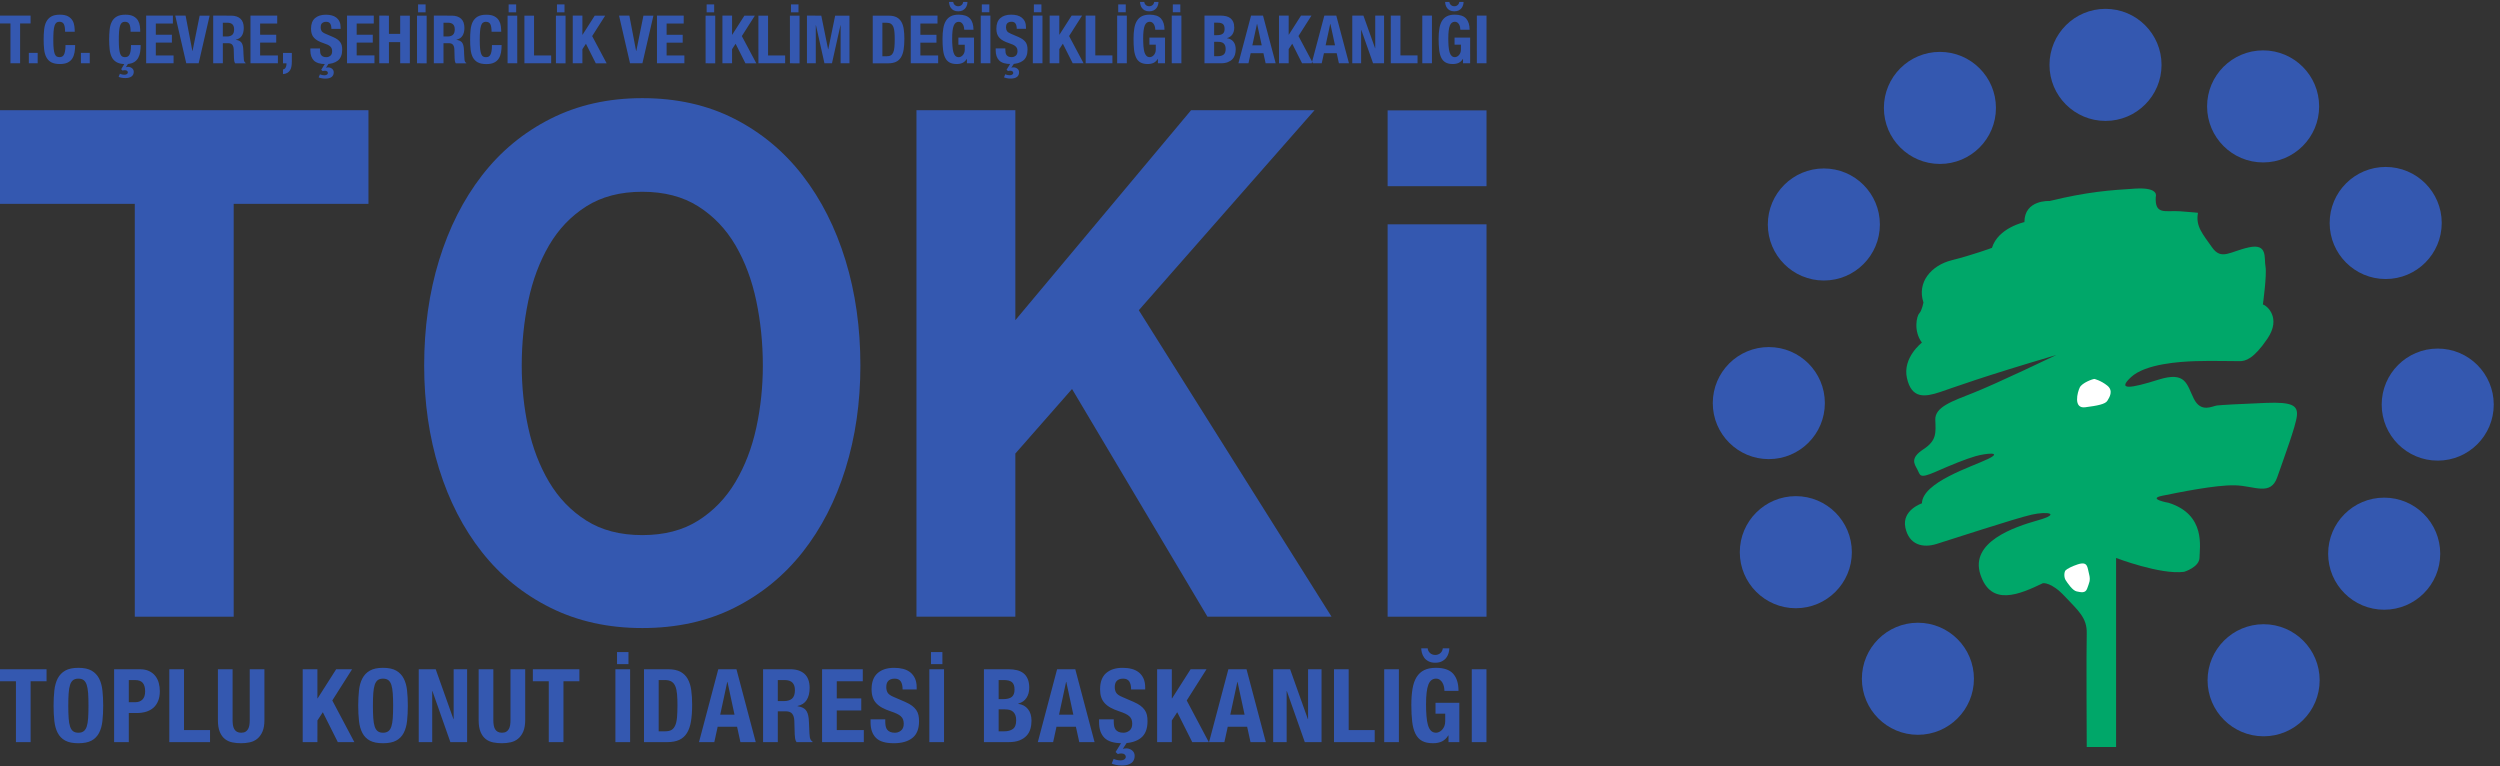 <?xml version="1.0" encoding="UTF-8" standalone="no"?>
<!-- Created with Inkscape (http://www.inkscape.org/) -->

<svg
   version="1.1"
   id="svg1"
   width="596"
   height="182.667"
   viewBox="0 0 596 182.667"
   sodipodi:docname="TOKİLogoYENİYatay(con).eps"
   xmlns:inkscape="http://www.inkscape.org/namespaces/inkscape"
   xmlns:sodipodi="http://sodipodi.sourceforge.net/DTD/sodipodi-0.dtd"
   xmlns="http://www.w3.org/2000/svg"
   xmlns:svg="http://www.w3.org/2000/svg">
  <rect x="0" y="0" width="596" height="182.667" fill="#333333" stroke="none"/>
  <defs
     id="defs1" />
  <sodipodi:namedview
     id="namedview1"
     pagecolor="#ffffff"
     bordercolor="#000000"
     borderopacity="0.25"
     inkscape:showpageshadow="2"
     inkscape:pageopacity="0.0"
     inkscape:pagecheckerboard="0"
     inkscape:deskcolor="#d1d1d1">
    <inkscape:page
       x="0"
       y="0"
       inkscape:label="1"
       id="page1"
       width="596"
       height="182.667"
       margin="0"
       bleed="0" />
  </sodipodi:namedview>
  <g
     id="g1"
     inkscape:groupmode="layer"
     inkscape:label="1">
    <path
       id="path1"
       d="m 3337.38,156.762 c 0,55.468 44.96,100.429 100.43,100.429 55.47,0 100.43,-44.961 100.43,-100.429 0,-55.473 -44.96,-100.434 -100.43,-100.434 -55.47,0 -100.43,44.961 -100.43,100.434"
       style="fill:#3458b0;fill-opacity:1;fill-rule:nonzero;stroke:none"
       transform="matrix(0.133,0,0,-0.133,0,182.667)" />
    <path
       id="path2"
       d="m 3118.55,383.629 c 0,55.473 44.97,100.473 100.43,100.473 55.47,0 100.43,-45 100.43,-100.473 0,-55.43 -44.96,-100.43 -100.43,-100.43 -55.46,0 -100.43,45 -100.43,100.43"
       style="fill:#3458b0;fill-opacity:1;fill-rule:nonzero;stroke:none"
       transform="matrix(0.133,0,0,-0.133,0,182.667)" />
    <path
       id="path3"
       d="m 3070.12,650.898 c 0,55.473 44.96,100.43 100.43,100.43 55.47,0 100.47,-44.957 100.47,-100.43 0,-55.468 -45,-100.429 -100.47,-100.429 -55.47,0 -100.43,44.961 -100.43,100.429"
       style="fill:#3458b0;fill-opacity:1;fill-rule:nonzero;stroke:none"
       transform="matrix(0.133,0,0,-0.133,0,182.667)" />
    <path
       id="path4"
       d="m 3168.79,971.051 c 0,55.469 44.96,100.429 100.43,100.429 55.47,0 100.43,-44.96 100.43,-100.429 0,-55.461 -44.96,-100.43 -100.43,-100.43 -55.47,0 -100.43,44.969 -100.43,100.43"
       style="fill:#3458b0;fill-opacity:1;fill-rule:nonzero;stroke:none"
       transform="matrix(0.133,0,0,-0.133,0,182.667)" />
    <path
       id="path5"
       d="m 3376.84,1180 c 0,55.47 44.96,100.43 100.43,100.43 55.46,0 100.43,-44.96 100.43,-100.43 0,-55.47 -44.97,-100.43 -100.43,-100.43 -55.47,0 -100.43,44.96 -100.43,100.43"
       style="fill:#3458b0;fill-opacity:1;fill-rule:nonzero;stroke:none"
       transform="matrix(0.133,0,0,-0.133,0,182.667)" />
    <path
       id="path6"
       d="m 3673.67,1257.11 c 0,55.47 44.96,100.47 100.43,100.47 55.47,0 100.43,-45 100.43,-100.47 0,-55.47 -44.96,-100.43 -100.43,-100.43 -55.47,0 -100.43,44.96 -100.43,100.43"
       style="fill:#3458b0;fill-opacity:1;fill-rule:nonzero;stroke:none"
       transform="matrix(0.133,0,0,-0.133,0,182.667)" />
    <path
       id="path7"
       d="m 3956.17,1182.7 c 0,55.46 44.96,100.42 100.43,100.42 55.47,0 100.43,-44.96 100.43,-100.42 0,-55.47 -44.96,-100.43 -100.43,-100.43 -55.47,0 -100.43,44.96 -100.43,100.43"
       style="fill:#3458b0;fill-opacity:1;fill-rule:nonzero;stroke:none"
       transform="matrix(0.133,0,0,-0.133,0,182.667)" />
    <path
       id="path8"
       d="m 4175.86,973.75 c 0,55.47 44.96,100.43 100.43,100.43 55.47,0 100.47,-44.96 100.47,-100.43 0,-55.469 -45,-100.469 -100.47,-100.469 -55.47,0 -100.43,45 -100.43,100.469"
       style="fill:#3458b0;fill-opacity:1;fill-rule:nonzero;stroke:none"
       transform="matrix(0.133,0,0,-0.133,0,182.667)" />
    <path
       id="path9"
       d="m 4269.14,648.199 c 0,55.473 44.96,100.43 100.43,100.43 55.47,0 100.43,-44.957 100.43,-100.43 0,-55.469 -44.96,-100.429 -100.43,-100.429 -55.47,0 -100.43,44.96 -100.43,100.429"
       style="fill:#3458b0;fill-opacity:1;fill-rule:nonzero;stroke:none"
       transform="matrix(0.133,0,0,-0.133,0,182.667)" />
    <path
       id="path10"
       d="m 4173.16,380.941 c 0,55.508 44.96,100.469 100.43,100.469 55.51,0 100.47,-44.961 100.47,-100.469 0,-55.472 -44.96,-100.429 -100.47,-100.429 -55.47,0 -100.43,44.957 -100.43,100.429"
       style="fill:#3458b0;fill-opacity:1;fill-rule:nonzero;stroke:none"
       transform="matrix(0.133,0,0,-0.133,0,182.667)" />
    <path
       id="path11"
       d="m 3957.03,154.059 c 0,55.472 45,100.472 100.47,100.472 55.47,0 100.43,-45 100.43,-100.472 0,-55.469 -44.96,-100.43 -100.43,-100.43 -55.47,0 -100.47,44.961 -100.47,100.43"
       style="fill:#3458b0;fill-opacity:1;fill-rule:nonzero;stroke:none"
       transform="matrix(0.133,0,0,-0.133,0,182.667)" />
    <path
       id="path12"
       d="m 3673.95,1013.16 c 0,0 -45.24,2.78 -45.24,-37.851 0,0 -47.11,-10.149 -58.16,-46.168 0,0 -35.08,-12.891 -72.03,-22.153 -36.92,-9.218 -62.78,-39.687 -50.79,-75.699 0,0 -2.73,-14.769 -7.38,-19.379 -4.61,-4.609 -11.05,-31.398 4.65,-52.609 0,0 -35.12,-26.879 -26.8,-63.711 8.32,-36.879 31.41,-34.18 59.1,-24.969 27.7,9.258 73.6,26.801 208.64,66.488 0,0 -108.01,-51.718 -147.7,-67.379 -39.72,-15.71 -70.19,-25.859 -69.26,-48.949 0.9,-23.082 2.78,-36.91 -21.25,-52.621 -23.98,-15.699 -16.6,-25.859 -11.05,-36.012 5.55,-10.16 2.77,-17.539 32.3,-4.609 29.54,12.93 54.5,23.121 72.04,28.16 17.53,5.082 50.78,8.75 22.14,-5.078 -28.63,-13.859 -117.26,-41.562 -118.16,-79.41 0,0 -36.29,-11.992 -29.69,-43.402 6.57,-31.36 31.53,-36.911 55.51,-29.528 24.02,7.379 142.19,46.168 170.82,52.617 28.63,6.442 53.56,1.832 11.06,-10.16 -42.47,-11.988 -121.88,-38.789 -102.93,-96.949 18.94,-58.168 69.72,-36.019 112.18,-15.699 0,0 14.77,2.422 38.79,-23.25 23.99,-25.66 40.63,-38.59 39.69,-67.219 -0.94,-28.641 0,-203.133 0,-203.133 h 52.62 V 373.32 c 0,0 79.41,-30.429 121.87,-24.879 0,0 27.7,8.278 27.7,25.821 0,17.539 12.03,76.636 -55.39,97.886 0,0 -39.69,7.032 -11.1,12.731 28.64,5.711 95.12,19.57 130.2,18.641 35.08,-0.899 63.71,-19.891 75.7,14.761 11.99,34.649 33.24,91.41 35.12,109.879 1.83,18.481 -8.32,24.93 -55.43,23.09 -47.07,-1.84 -79.38,-3.711 -87.7,-4.609 -8.32,-0.942 -28.63,-13.871 -41.56,11.988 -12.93,25.859 -13.83,49.891 -63.71,34.18 -49.84,-15.7 -74.77,-19.411 -48.91,4.613 25.82,23.988 87.7,27.699 114.5,28.629 26.75,0.898 70.15,0 80.31,0 10.15,0 24.92,3.679 49.84,40.59 24.92,36.949 -0.9,59.097 -8.32,60.98 0,0 7.42,53.508 4.65,68.32 -2.77,14.758 4.61,41.52 -29.57,34.137 -34.14,-7.379 -49.37,-23.988 -66.21,0 -16.88,24.024 -29.81,37.852 -25.2,61.871 0,0 -6.05,0.903 -32.3,2.781 -26.21,1.829 -45.24,-7.39 -43.4,25.86 0,0 7.38,17.53 -36.91,14.76 -44.34,-2.77 -84.96,-5.55 -153.28,-22.19"
       style="fill:#00a769;fill-opacity:1;fill-rule:nonzero;stroke:none"
       transform="matrix(0.133,0,0,-0.133,0,182.667)" />
    <path
       id="path13"
       d="m 3754.26,694.18 c -3.21,0 -22.15,-6.91 -26.29,-15.231 -4.18,-8.328 -12.03,-38.328 9.69,-35.551 21.72,2.774 36.01,5.551 39.68,11.563 3.71,5.98 11.45,17.969 0,27.23 -11.44,9.219 -23.08,11.989 -23.08,11.989"
       style="fill:#ffffff;fill-opacity:1;fill-rule:nonzero;stroke:none"
       transform="matrix(0.133,0,0,-0.133,0,182.667)" />
    <path
       id="path14"
       d="m 3724.26,361.801 c -10,-3.25 -18.91,-7.852 -21.68,-10.629 -2.78,-2.774 -3.24,-12.461 0,-17.543 3.24,-5.078 12.46,-18.899 19.84,-20.309 7.38,-1.371 15.7,-4.14 18.95,5.551 3.2,9.68 6.44,13.859 3.2,25.859 -3.2,11.989 -1.84,23.079 -20.31,17.071"
       style="fill:#ffffff;fill-opacity:1;fill-rule:nonzero;stroke:none"
       transform="matrix(0.133,0,0,-0.133,0,182.667)" />
    <path
       id="path15"
       d="M 1820,1175.9 V 799.531 l 315,376.369 h 221.29 l -315,-358.56 345.47,-549.328 H 2164.34 L 1921.6,676.172 1820,560.469 V 268.012 H 1642.73 V 1175.9 Z"
       style="fill:#3458b0;fill-opacity:1;fill-rule:nonzero;stroke:none"
       transform="matrix(0.133,0,0,-0.133,0,182.667)" />
    <path
       id="path16"
       d="M 0,1008.05 V 1175.9 H 660.469 V 1008.05 H 418.871 V 268.012 H 241.602 v 740.038 z"
       style="fill:#3458b0;fill-opacity:1;fill-rule:nonzero;stroke:none"
       transform="matrix(0.133,0,0,-0.133,0,182.667)" />
    <path
       id="path17"
       d="m 946.879,606.879 c 7.812,-36.02 20.23,-68.438 37.301,-97.27 17.11,-28.828 39.37,-51.949 66.84,-69.3 27.46,-17.379 60.89,-26.047 100.27,-26.047 39.33,0 72.77,8.668 100.23,26.047 27.46,17.351 49.73,40.472 66.84,69.3 17.07,28.832 29.53,61.25 37.3,97.27 7.82,36.012 11.72,73.121 11.72,111.242 0,39.848 -3.9,78.399 -11.72,115.75 -7.77,37.258 -20.23,70.539 -37.3,99.801 -17.11,29.258 -39.38,52.539 -66.84,69.918 -27.46,17.39 -60.9,26.1 -100.23,26.1 -39.38,0 -72.81,-8.71 -100.27,-26.1 -27.47,-17.379 -49.73,-40.66 -66.84,-69.918 -17.071,-29.262 -29.489,-62.543 -37.301,-99.801 -7.777,-37.351 -11.68,-75.902 -11.68,-115.75 0,-38.121 3.903,-75.23 11.68,-111.242 m -159.848,300.07 c 17.848,58.09 43.438,108.711 76.879,151.961 33.391,43.24 74.41,77.14 123.078,101.71 48.632,24.58 103.402,36.88 164.302,36.88 61.6,0 116.56,-12.3 164.84,-36.88 48.25,-24.57 89.1,-58.47 122.54,-101.71 33.4,-43.25 59.03,-93.871 76.84,-151.961 17.81,-58.039 26.72,-121.008 26.72,-188.828 0,-66.09 -8.91,-127.769 -26.72,-185 -17.81,-57.223 -43.44,-107.031 -76.84,-149.41 -33.44,-42.379 -74.29,-75.621 -122.54,-99.801 -48.28,-24.14 -103.24,-36.25 -164.84,-36.25 -60.9,0 -115.67,12.11 -164.302,36.25 -48.668,24.18 -89.687,57.422 -123.078,99.801 -33.441,42.379 -59.031,92.187 -76.879,149.41 -17.812,57.231 -26.722,118.91 -26.722,185 0,67.82 8.91,130.789 26.722,188.828"
       style="fill:#3458b0;fill-opacity:1;fill-rule:nonzero;stroke:none"
       transform="matrix(0.133,0,0,-0.133,0,182.667)" />
    <path
       id="path18"
       d="m 2487.27,268.012 h 177.27 v 703.316 h -177.27 z"
       style="fill:#3458b0;fill-opacity:1;fill-rule:nonzero;stroke:none"
       transform="matrix(0.133,0,0,-0.133,0,182.667)" />
    <path
       id="path19"
       d="m 2487.27,1039.69 h 177.27 v 135.898 h -177.27 z"
       style="fill:#3458b0;fill-opacity:1;fill-rule:nonzero;stroke:none"
       transform="matrix(0.133,0,0,-0.133,0,182.667)" />
    <path
       id="path20"
       d="M 83.441,152.23 H 54.879 V 43.199 H 28.551 V 152.23 H 0 v 21.602 H 83.441 Z M 123.051,86.09 c 0.39,-6.129 1.25,-11.129 2.539,-15 1.289,-3.82 3.121,-6.641 5.461,-8.391 2.39,-1.801 5.551,-2.66 9.461,-2.66 3.898,0 7.027,0.859 9.41,2.66 2.379,1.75 4.219,4.57 5.508,8.391 1.25,3.871 2.109,8.871 2.539,15 0.429,6.18 0.621,13.641 0.621,22.43 0,8.781 -0.192,16.21 -0.621,22.3 -0.43,6.09 -1.289,11.09 -2.539,15 -1.289,3.91 -3.129,6.762 -5.508,8.52 -2.383,1.75 -5.512,2.648 -9.41,2.648 -3.91,0 -7.071,-0.898 -9.461,-2.648 -2.34,-1.758 -4.172,-4.61 -5.461,-8.52 -1.289,-3.91 -2.149,-8.91 -2.539,-15 -0.43,-6.09 -0.672,-13.519 -0.672,-22.3 0,-8.79 0.242,-16.25 0.672,-22.43 M 97.422,135.859 c 0.898,8.36 2.93,15.512 6.019,21.481 3.118,5.98 7.61,10.672 13.469,14.031 5.82,3.32 13.711,5 23.602,5 9.879,0 17.726,-1.68 23.59,-5 5.859,-3.359 10.308,-8.051 13.437,-14.031 3.121,-5.969 5.121,-13.121 6.051,-21.481 0.898,-8.359 1.371,-17.461 1.371,-27.339 0,-10.001 -0.473,-19.141 -1.371,-27.469 -0.93,-8.281 -2.93,-15.43 -6.051,-21.402 -3.129,-5.938 -7.578,-10.547 -13.437,-13.707 -5.864,-3.172 -13.711,-4.731 -23.59,-4.731 -9.891,0 -17.782,1.559 -23.602,4.731 -5.859,3.16 -10.351,7.769 -13.469,13.707 -3.089,5.973 -5.121,13.121 -6.019,21.402 -0.941,8.328 -1.371,17.469 -1.371,27.469 0,9.878 0.43,18.98 1.371,27.339 M 242.578,114.73 c 5.231,0 9.492,1.602 12.731,4.758 3.211,3.172 4.851,8.094 4.851,14.813 0,6.597 -1.41,11.597 -4.219,15 -2.82,3.429 -7.5,5.148 -14.101,5.148 H 230.859 V 114.73 Z m 8.043,59.102 c 6.719,0 12.348,-1.133 16.918,-3.402 4.57,-2.27 8.281,-5.2 11.051,-8.871 2.82,-3.668 4.851,-7.848 6.058,-12.539 1.211,-4.68 1.832,-9.489 1.832,-14.329 0,-6.722 -1.011,-12.582 -3,-17.582 -2.031,-5 -4.851,-9.097 -8.441,-12.269 -3.59,-3.16 -7.93,-5.539 -13.051,-7.141 -5.148,-1.57 -10.816,-2.348 -17.027,-2.348 H 230.859 V 43.199 H 204.531 V 173.832 Z m 52.859,0 h 26.36 V 64.801 h 46.64 V 43.199 h -73 z M 416.91,82.699 c 0,-3.289 0.238,-6.289 0.629,-9.027 0.43,-2.773 1.25,-5.121 2.383,-7.152 1.168,-1.988 2.777,-3.59 4.769,-4.758 2.028,-1.141 4.528,-1.723 7.579,-1.723 3.199,0 5.742,0.582 7.691,1.723 1.949,1.168 3.519,2.77 4.687,4.758 1.133,2.031 1.954,4.379 2.383,7.152 0.391,2.738 0.629,5.738 0.629,9.027 v 91.133 h 26.32 V 82.699 c 0,-8.289 -1.128,-15.121 -3.468,-20.551 -2.313,-5.43 -5.434,-9.726 -9.301,-12.887 -3.941,-3.211 -8.359,-5.312 -13.359,-6.41 -5,-1.09 -10.192,-1.641 -15.582,-1.641 -5.36,0 -10.551,0.469 -15.551,1.449 -5,0.969 -9.449,2.961 -13.321,5.93 -3.91,3.012 -7.027,7.231 -9.339,12.738 -2.34,5.473 -3.469,12.621 -3.469,21.371 v 91.133 h 26.32 z M 568.949,121.52 h 0.352 l 33.277,52.312 h 28.551 l -35.508,-55.98 39.539,-74.653 h -29.648 l -26.883,53.602 -9.68,-14.812 V 43.199 H 542.578 V 173.832 h 26.371 z M 669.102,86.09 c 0.429,-6.129 1.289,-11.129 2.539,-15 1.289,-3.82 3.129,-6.641 5.507,-8.391 2.383,-1.801 5.512,-2.66 9.411,-2.66 3.91,0 7.031,0.859 9.421,2.66 2.379,1.75 4.219,4.57 5.5,8.391 1.25,3.871 2.11,8.871 2.54,15 0.429,6.18 0.671,13.641 0.671,22.43 0,8.781 -0.242,16.21 -0.671,22.3 -0.43,6.09 -1.29,11.09 -2.54,15 -1.281,3.91 -3.121,6.762 -5.5,8.52 -2.39,1.75 -5.511,2.648 -9.421,2.648 -3.899,0 -7.028,-0.898 -9.411,-2.648 -2.378,-1.758 -4.218,-4.61 -5.507,-8.52 -1.25,-3.91 -2.11,-8.91 -2.539,-15 -0.43,-6.09 -0.661,-13.519 -0.661,-22.3 0,-8.79 0.231,-16.25 0.661,-22.43 M 643.48,135.859 c 0.899,8.36 2.93,15.512 6.051,21.481 3.09,5.98 7.578,10.672 13.438,14.031 5.859,3.32 13.711,5 23.59,5 9.89,0 17.742,-1.68 23.601,-5 5.86,-3.359 10.352,-8.051 13.43,-14.031 3.129,-5.969 5.16,-13.121 6.058,-21.481 0.903,-8.359 1.372,-17.461 1.372,-27.339 0,-10.001 -0.469,-19.141 -1.372,-27.469 -0.898,-8.281 -2.929,-15.43 -6.058,-21.402 -3.078,-5.938 -7.57,-10.547 -13.43,-13.707 -5.859,-3.172 -13.711,-4.731 -23.601,-4.731 -9.879,0 -17.731,1.559 -23.59,4.731 -5.86,3.16 -10.348,7.769 -13.438,13.707 -3.121,5.973 -5.152,13.121 -6.051,21.402 -0.902,8.328 -1.371,17.469 -1.371,27.469 0,9.878 0.469,18.98 1.371,27.339 M 812.809,84.379 h 0.351 v 89.453 h 24.141 V 43.199 h -30 l -32.18,91.492 H 774.73 V 43.199 H 750.59 V 173.832 h 30.39 z m 71.492,-1.68 c 0,-3.289 0.23,-6.289 0.66,-9.027 0.43,-2.773 1.211,-5.121 2.379,-7.152 1.14,-1.988 2.738,-3.59 4.769,-4.758 1.993,-1.141 4.532,-1.723 7.582,-1.723 3.161,0 5.739,0.582 7.649,1.723 1.961,1.168 3.519,2.77 4.691,4.758 1.168,2.031 1.949,4.379 2.379,7.152 0.43,2.738 0.629,5.738 0.629,9.027 V 173.832 H 941.41 V 82.699 c 0,-8.289 -1.18,-15.121 -3.48,-20.551 -2.34,-5.43 -5.43,-9.726 -9.34,-12.887 -3.899,-3.211 -8.36,-5.312 -13.36,-6.41 -5,-1.09 -10.191,-1.641 -15.539,-1.641 -5.39,0 -10.55,0.469 -15.55,1.449 -5,0.969 -9.45,2.961 -13.36,5.93 -3.902,3.012 -7.031,7.231 -9.332,12.738 -2.308,5.473 -3.48,12.621 -3.48,21.371 v 91.133 h 26.332 z M 1038.52,152.23 H 1010 V 43.199 H 983.672 V 152.23 h -28.551 v 21.602 h 83.399 z m 64.57,21.602 h 26.359 V 43.199 H 1103.09 Z m 23.43,9.137 h -20.5 v 21.602 h 20.5 z m 65.86,-120.391 c 4.65,0 8.36,0.82 11.17,2.383 2.78,1.598 5,4.219 6.65,7.891 1.68,3.629 2.77,8.476 3.32,14.449 0.54,5.981 0.82,13.398 0.82,22.308 0,7.422 -0.24,13.942 -0.75,19.571 -0.47,5.621 -1.48,10.269 -3,13.98 -1.53,3.719 -3.79,6.531 -6.76,8.442 -3.01,1.878 -6.99,2.847 -11.99,2.847 h -11.18 V 62.578 Z m 5.12,111.254 c 9.14,0 16.52,-1.531 22.15,-4.492 5.58,-3.008 9.96,-7.27 13.05,-12.82 3.12,-5.54 5.23,-12.219 6.32,-20 1.1,-7.809 1.64,-16.559 1.64,-26.168 0,-11.481 -0.7,-21.442 -2.11,-29.922 -1.4,-8.48 -3.78,-15.469 -7.22,-20.941 -3.4,-5.508 -7.97,-9.566 -13.71,-12.258 -5.74,-2.699 -12.97,-4.031 -21.76,-4.031 h -41.52 V 173.832 Z m 93.48,-81.41 12.61,58.707 h 0.39 l 12.62,-58.707 z m -3.48,81.41 -34.57,-130.633 h 27.46 l 6.02,27.621 h 34.76 l 6.02,-27.621 h 27.46 l -34.57,130.633 z m 128.98,0 c 10.98,0 19.5,-2.781 25.63,-8.32 6.05,-5.551 9.14,-13.992 9.14,-25.352 0,-8.789 -1.8,-15.941 -5.31,-21.488 -3.56,-5.551 -9.03,-9.141 -16.49,-10.703 v -0.387 c 6.6,-0.941 11.41,-3.094 14.46,-6.371 3.04,-3.32 4.96,-8.629 5.7,-15.941 0.23,-2.418 0.39,-5.07 0.51,-7.969 0.11,-2.852 0.27,-6.051 0.39,-9.602 0.23,-6.918 0.58,-12.23 1.09,-15.898 0.74,-3.68 2.31,-6.18 4.77,-7.5 v -1.102 h -28.56 c -1.33,1.84 -2.19,3.949 -2.58,6.332 -0.35,2.348 -0.58,4.848 -0.7,7.379 l -0.74,25.078 c -0.24,5.121 -1.52,9.141 -3.83,12.07 -2.34,2.93 -6.21,4.383 -11.72,4.383 h -14.06 V 43.199 h -26.37 V 173.832 Z m -11.36,-57.07 c 6.36,0 11.25,1.476 14.65,4.449 3.39,3.008 5.11,8.051 5.11,15.121 0,12.066 -6.09,18.117 -18.28,18.117 h -12.42 v -37.687 z m 141.4,35.468 h -46.64 v -30.71 h 43.91 V 99.922 h -43.91 V 64.801 h 48.48 V 43.199 h -74.81 V 173.832 h 72.97 z m 40.28,-72.07 c 0,-3.051 0.23,-5.82 0.74,-8.32 0.47,-2.5 1.37,-4.609 2.73,-6.328 1.33,-1.684 3.13,-3.051 5.39,-4.031 2.27,-0.969 5.08,-1.441 8.52,-1.441 4.02,0 7.66,1.289 10.86,3.91 3.24,2.652 4.88,6.672 4.88,12.18 0,2.93 -0.43,5.473 -1.21,7.582 -0.78,2.148 -2.11,4.059 -3.94,5.777 -1.8,1.723 -4.22,3.242 -7.23,4.652 -2.97,1.41 -6.68,2.848 -11.06,4.301 -5.86,1.95 -10.89,4.098 -15.19,6.399 -4.26,2.308 -7.81,5.039 -10.7,8.172 -2.86,3.078 -4.97,6.679 -6.29,10.777 -1.37,4.102 -2.03,8.793 -2.03,14.18 0,12.929 3.59,22.543 10.82,28.91 7.18,6.32 17.07,9.492 29.61,9.492 5.85,0 11.25,-0.633 16.21,-1.922 4.92,-1.25 9.18,-3.359 12.81,-6.211 3.55,-2.847 6.37,-6.519 8.4,-10.968 1.99,-4.461 3,-9.809 3,-16.02 v -3.668 h -25.23 c 0,6.25 -1.09,11.008 -3.28,14.367 -2.19,3.36 -5.86,5.039 -10.98,5.039 -2.93,0 -5.39,-0.429 -7.34,-1.289 -1.95,-0.859 -3.52,-1.988 -4.65,-3.398 -1.17,-1.36 -1.95,-3 -2.38,-4.84 -0.43,-1.84 -0.63,-3.711 -0.63,-5.66 0,-4.031 0.86,-7.422 2.54,-10.16 1.72,-2.731 5.35,-5.27 10.98,-7.582 l 20.31,-8.789 c 5,-2.18 9.06,-4.489 12.27,-6.829 3.16,-2.39 5.7,-4.961 7.57,-7.703 1.92,-2.726 3.21,-5.777 3.95,-9.058 0.74,-3.281 1.09,-6.949 1.09,-10.98 0,-13.789 -3.98,-23.82 -11.99,-30.078 -7.97,-6.281 -19.1,-9.41 -33.36,-9.41 -14.88,0 -25.54,3.199 -31.95,9.688 -6.41,6.441 -9.61,15.703 -9.61,27.812 v 5.27 h 26.37 z m 79.02,93.672 h 26.328 V 43.199 H 1665.82 Z m 23.4,9.137 h -20.469 v 21.602 H 1689.22 Z M 1800.27,62.578 c 6.33,0 11.45,1.402 15.35,4.223 3.91,2.809 5.86,7.969 5.86,15.539 0,3.789 -0.5,6.922 -1.52,9.422 -1.05,2.5 -2.46,4.527 -4.22,6.047 -1.79,1.531 -3.86,2.582 -6.33,3.211 -2.42,0.621 -5.11,0.89 -8.04,0.89 h -11.33 V 62.578 Z m -2.73,57.652 c 7.3,0 12.66,1.29 15.98,3.911 3.36,2.621 5.03,7.07 5.03,13.281 0,6.207 -1.52,10.59 -4.57,13.168 -3.04,2.531 -7.85,3.859 -14.45,3.859 h -9.49 V 120.23 Z m 10.23,53.602 c 5.35,0 10.35,-0.551 14.93,-1.641 4.57,-1.14 8.51,-2.929 11.79,-5.511 3.28,-2.539 5.86,-5.981 7.66,-10.231 1.83,-4.258 2.77,-9.539 2.77,-15.75 0,-7.07 -1.64,-13.117 -4.96,-18.199 -3.28,-5.039 -8.2,-8.48 -14.8,-10.309 v -0.39 c 7.3,-0.981 13.12,-4.102 17.38,-9.34 4.26,-5.231 6.41,-12.262 6.41,-21.012 0,-5.121 -0.67,-10 -2.04,-14.648 -1.32,-4.652 -3.63,-8.68 -6.83,-12.152 -3.24,-3.477 -7.46,-6.25 -12.62,-8.32 -5.19,-2.109 -11.64,-3.129 -19.34,-3.129 h -44.45 V 173.832 Z m 90.55,-81.41 12.62,58.707 h 0.39 l 12.62,-58.707 z m -3.48,81.41 -34.57,-130.633 h 27.46 l 6.02,27.621 h 34.77 l 6.05,-27.621 h 27.42 l -34.57,130.633 z m 101.53,-93.672 c 0,-3.051 0.27,-5.82 0.74,-8.32 0.51,-2.5 1.41,-4.609 2.73,-6.328 1.37,-1.684 3.17,-3.051 5.39,-4.031 2.27,-0.969 5.12,-1.441 8.52,-1.441 4.02,0 7.66,1.289 10.9,3.91 3.24,2.652 4.84,6.672 4.84,12.18 0,2.93 -0.39,5.473 -1.17,7.582 -0.82,2.148 -2.11,4.059 -3.94,5.777 -1.84,1.723 -4.26,3.242 -7.23,4.652 -3.01,1.41 -6.68,2.848 -11.06,4.301 -5.86,1.95 -10.93,4.098 -15.19,6.399 -4.26,2.308 -7.85,5.039 -10.7,8.172 -2.9,3.078 -4.97,6.679 -6.33,10.777 -1.33,4.102 -1.99,8.793 -1.99,14.18 0,12.929 3.59,22.543 10.78,28.91 7.18,6.32 17.07,9.492 29.64,9.492 5.86,0 11.25,-0.633 16.18,-1.922 4.96,-1.25 9.22,-3.359 12.81,-6.211 3.59,-2.847 6.41,-6.519 8.44,-10.968 1.99,-4.461 3,-9.809 3,-16.02 v -3.668 h -25.23 c 0,6.25 -1.13,11.008 -3.32,14.367 -2.19,3.36 -5.86,5.039 -10.98,5.039 -2.93,0 -5.35,-0.429 -7.3,-1.289 -1.95,-0.859 -3.52,-1.988 -4.65,-3.398 -1.17,-1.36 -1.95,-3 -2.38,-4.84 -0.43,-1.84 -0.67,-3.711 -0.67,-5.66 0,-4.031 0.86,-7.422 2.58,-10.16 1.72,-2.731 5.35,-5.27 10.98,-7.582 l 20.31,-8.789 c 5,-2.18 9.06,-4.489 12.23,-6.829 3.2,-2.39 5.7,-4.961 7.61,-7.703 1.88,-2.726 3.21,-5.777 3.95,-9.058 0.7,-3.281 1.05,-6.949 1.05,-10.98 0,-13.789 -3.98,-23.82 -11.95,-30.078 -8.01,-6.281 -19.14,-9.41 -33.4,-9.41 -14.88,0 -25.51,3.199 -31.91,9.688 -6.41,6.441 -9.61,15.703 -9.61,27.812 v 5.27 h 26.33 z m 16.29,-49.031 c 1.09,0.242 2.11,0.473 3,0.633 0.94,0.188 1.96,0.27 3.05,0.27 1.84,0 3.63,-0.27 5.47,-0.902 1.84,-0.617 3.48,-1.48 4.96,-2.648 1.45,-1.18 2.62,-2.582 3.48,-4.219 0.82,-1.641 1.25,-3.562 1.25,-5.742 0,-5.508 -1.96,-9.73 -5.82,-12.738 -3.91,-2.973 -9.61,-4.453 -17.03,-4.453 -4.03,0 -7.7,0.352 -11.06,1.094 -3.36,0.699 -5.78,1.527 -7.23,2.348 l 3.48,8.43 c 1.33,-0.738 3.2,-1.359 5.59,-1.91 2.38,-0.551 4.68,-0.82 7.03,-0.82 2.54,0 4.72,0.582 6.48,1.801 1.76,1.25 2.66,2.691 2.66,4.41 0,1.84 -0.74,3.32 -2.19,4.492 -1.48,1.129 -3.44,1.719 -5.86,1.719 -1.33,0 -2.46,-0.082 -3.4,-0.27 -0.9,-0.16 -1.83,-0.473 -2.81,-0.82 l -4.02,3.668 10.04,16.293 h 9.88 z m 87.81,90.391 h 0.39 l 33.28,52.312 h 28.52 l -35.47,-55.98 39.53,-74.653 h -29.65 l -26.91,53.602 -9.69,-14.812 V 43.199 h -26.33 V 173.832 h 26.33 z m 104.8,-29.098 12.66,58.707 h 0.35 l 12.62,-58.707 z m -3.43,81.41 -34.61,-130.633 h 27.46 l 6.05,27.621 h 34.73 l 6.05,-27.621 h 27.43 l -34.57,130.633 z m 142.5,-89.453 h 0.35 v 89.453 h 24.14 V 43.199 h -30 l -32.19,91.492 h -0.35 V 43.199 h -24.14 V 173.832 h 30.35 z m 46.83,89.453 h 26.33 V 64.801 h 46.64 V 43.199 h -72.97 z m 90,0 h 26.328 V 43.199 H 2481.17 Z m 107.11,-31.293 c -0.55,2.582 -1.44,4.922 -2.66,7.031 -1.21,2.149 -2.77,3.91 -4.68,5.309 -1.88,1.41 -4.18,2.109 -6.84,2.109 -6.37,0 -10.94,-3.547 -13.71,-10.617 -2.81,-7.07 -4.22,-18.789 -4.22,-35.121 0,-7.809 0.24,-14.879 0.74,-21.211 0.47,-6.328 1.37,-11.758 2.66,-16.211 1.25,-4.449 3.09,-7.848 5.47,-10.238 2.38,-2.379 5.47,-3.551 9.26,-3.551 1.56,0 3.32,0.43 5.19,1.289 1.88,0.82 3.67,2.113 5.31,3.832 1.65,1.719 3.01,3.859 4.11,6.48 1.09,2.621 1.64,5.699 1.64,9.258 v 13.363 h -17.39 v 19.367 h 42.66 V 43.199 h -19.41 v 12.07 h -0.36 c -3.16,-5.109 -6.99,-8.75 -11.44,-10.891 -4.45,-2.109 -9.77,-3.168 -16.02,-3.168 -8.04,0 -14.61,1.367 -19.64,4.18 -5.08,2.809 -9.03,7.149 -11.88,13.008 -2.89,5.863 -4.8,13.051 -5.78,21.68 -0.98,8.594 -1.49,18.551 -1.49,29.883 0,10.98 0.71,20.629 2.11,28.91 1.41,8.32 3.83,15.231 7.23,20.777 3.44,5.551 7.93,9.731 13.56,12.543 5.62,2.77 12.61,4.18 21.05,4.18 14.37,0 24.73,-3.562 31.09,-10.672 6.33,-7.148 9.5,-17.379 9.5,-30.66 h -25.24 c 0,2.422 -0.27,4.922 -0.82,7.5 m -24.8,60.191 c 2.57,-2.179 5.62,-3.281 9.14,-3.281 3.55,0 6.6,1.102 9.18,3.281 2.54,2.192 4.02,5.04 4.37,8.602 h 11.72 c 0,-2.461 -0.39,-5.16 -1.21,-8.133 -0.78,-3 -2.11,-5.82 -4.02,-8.429 -1.88,-2.622 -4.5,-4.809 -7.78,-6.571 -3.28,-1.789 -7.38,-2.687 -12.26,-2.687 -4.89,0 -8.95,0.898 -12.23,2.687 -3.32,1.762 -5.86,3.949 -7.69,6.571 -1.84,2.609 -3.13,5.429 -3.95,8.429 -0.78,2.973 -1.17,5.672 -1.17,8.133 h 11.52 c 0.35,-3.562 1.84,-6.41 4.38,-8.602 m 74.64,-28.898 h 26.33 V 43.199 h -26.33 z"
       style="fill:#3458b0;fill-opacity:1;fill-rule:nonzero;stroke:none"
       transform="matrix(0.133,0,0,-0.133,0,182.667)" />
    <path
       id="path21"
       d="m 54.801,1331.33 h -18.75 V 1260 H 18.75 v 71.33 H 0 v 14.14 H 54.801 Z M 67.539,1260 H 51.68 v 18.672 h 15.859 z m 46.91,70.2 c -1.48,2.85 -4.179,4.25 -8.078,4.25 -2.191,0 -3.992,-0.58 -5.351,-1.72 -1.411,-1.17 -2.501,-3.04 -3.321,-5.62 -0.789,-2.62 -1.371,-6.02 -1.68,-10.2 -0.32,-4.18 -0.469,-9.29 -0.469,-15.39 0,-6.44 0.188,-11.68 0.66,-15.66 0.43,-3.98 1.09,-7.07 2.027,-9.3 0.902,-2.18 2.071,-3.67 3.481,-4.41 1.402,-0.74 3.051,-1.13 4.883,-1.13 1.519,0 2.929,0.27 4.257,0.78 1.332,0.5 2.461,1.56 3.442,3.08 0.929,1.57 1.719,3.75 2.258,6.6 0.589,2.86 0.863,6.57 0.863,11.22 h 17.308 c 0,-4.65 -0.39,-9.03 -1.101,-13.21 -0.738,-4.14 -2.07,-7.77 -4.02,-10.86 -1.949,-3.12 -4.73,-5.54 -8.281,-7.3 -3.598,-1.76 -8.207,-2.66 -13.906,-2.66 -6.481,0 -11.641,1.06 -15.512,3.13 -3.82,2.07 -6.75,5.08 -8.82,8.98 -2.039,3.91 -3.359,8.56 -3.949,13.99 -0.621,5.43 -0.902,11.4 -0.902,17.96 0,6.49 0.281,12.43 0.902,17.89 0.59,5.47 1.91,10.16 3.949,14.07 2.07,3.9 5,6.95 8.82,9.18 3.871,2.18 9.031,3.28 15.512,3.28 6.168,0 11.058,-1.02 14.609,-3.01 3.559,-1.99 6.207,-4.53 8.008,-7.58 1.762,-3.08 2.852,-6.4 3.281,-9.96 0.469,-3.55 0.66,-6.87 0.66,-10 h -17.3 c 0,6.25 -0.739,10.78 -2.231,13.6 m 46.449,-70.2 h -15.859 v 18.67 h 15.859 z m 47.5,2.34 c -3.597,2.19 -6.367,5.24 -8.238,9.14 -1.879,3.91 -3.09,8.52 -3.64,13.83 -0.579,5.31 -0.86,11.14 -0.86,17.42 0,6.49 0.32,12.43 0.899,17.89 0.632,5.47 1.921,10.16 3.992,14.07 2.027,3.9 4.961,6.95 8.828,9.18 3.82,2.18 9.019,3.28 15.5,3.28 6.141,0 11.019,-1.02 14.57,-3.01 3.602,-1.99 6.25,-4.53 8.012,-7.58 1.758,-3.08 2.848,-6.4 3.277,-9.96 0.473,-3.55 0.672,-6.87 0.672,-10 h -17.308 c 0,6.25 -0.704,10.78 -2.192,13.6 -1.519,2.85 -4.211,4.25 -8.121,4.25 -2.187,0 -3.949,-0.58 -5.348,-1.72 -1.41,-1.17 -2.5,-3.04 -3.32,-5.62 -0.781,-2.62 -1.332,-6.02 -1.68,-10.2 -0.32,-4.18 -0.472,-9.29 -0.472,-15.39 0,-6.44 0.23,-11.68 0.66,-15.66 0.43,-3.98 1.141,-7.07 2.031,-9.3 0.942,-2.18 2.11,-3.67 3.481,-4.41 1.41,-0.74 3.05,-1.13 4.879,-1.13 1.531,0 2.929,0.27 4.261,0.78 1.328,0.5 2.457,1.56 3.438,3.08 0.98,1.57 1.722,3.75 2.261,6.6 0.59,2.86 0.86,6.57 0.86,11.22 h 17.308 c 0,-4.34 -0.308,-8.44 -0.898,-12.35 -0.629,-3.9 -1.762,-7.38 -3.441,-10.47 -1.68,-3.08 -3.981,-5.58 -6.95,-7.5 -2.968,-1.91 -6.839,-3.08 -11.558,-3.59 l -3.602,-5.74 c 0.75,0.15 1.41,0.31 2,0.43 0.582,0.11 1.25,0.19 1.992,0.19 1.168,0 2.379,-0.19 3.59,-0.62 1.207,-0.39 2.27,-0.98 3.239,-1.72 0.941,-0.78 1.718,-1.68 2.351,-2.78 0.578,-1.05 0.899,-2.34 0.899,-3.75 0,-3.59 -1.29,-6.36 -3.911,-8.32 -2.621,-1.95 -6.371,-2.93 -11.211,-2.93 -2.66,0 -5.078,0.24 -7.308,0.71 -2.18,0.47 -3.789,1.01 -4.719,1.56 l 2.258,5.51 c 0.902,-0.47 2.109,-0.9 3.672,-1.25 1.57,-0.35 3.09,-0.55 4.609,-0.55 1.719,0 3.129,0.39 4.301,1.21 1.129,0.78 1.719,1.72 1.719,2.85 0,1.21 -0.469,2.19 -1.45,2.93 -0.929,0.78 -2.218,1.14 -3.82,1.14 -0.898,0 -1.64,-0.04 -2.23,-0.16 -0.59,-0.12 -1.211,-0.31 -1.879,-0.55 l -2.61,2.39 5.618,9.33 c -6.008,0.24 -10.821,1.49 -14.411,3.67 m 101.524,68.99 h -30.621 v -20.12 h 28.82 v -14.1 h -28.82 v -23.01 h 31.828 V 1260 h -49.141 v 85.47 h 47.934 z m 34.879,-49.06 h 0.359 l 12.731,63.2 h 17.89 L 356.09,1260 h -22.219 l -19.73,85.47 h 18.519 z m 69.34,63.2 c 7.187,0 12.808,-1.84 16.8,-5.43 4.02,-3.63 6.008,-9.18 6.008,-16.6 0,-5.74 -1.168,-10.43 -3.469,-14.06 -2.351,-3.64 -5.941,-5.98 -10.82,-7 v -0.23 c 4.328,-0.67 7.5,-2.03 9.488,-4.22 1.993,-2.15 3.243,-5.63 3.75,-10.39 0.153,-1.6 0.274,-3.32 0.352,-5.24 0.078,-1.83 0.16,-3.94 0.23,-6.25 0.161,-4.57 0.399,-8.04 0.711,-10.43 0.508,-2.38 1.52,-4.02 3.118,-4.92 v -0.7 h -18.75 c -0.86,1.21 -1.399,2.58 -1.68,4.14 -0.231,1.56 -0.391,3.16 -0.469,4.84 l -0.461,16.41 c -0.16,3.32 -1.019,5.98 -2.539,7.89 -1.531,1.92 -4.07,2.85 -7.699,2.85 h -9.262 V 1260 h -17.301 v 85.47 z m -7.461,-37.35 c 4.179,0 7.379,0.98 9.609,2.93 2.231,1.96 3.359,5.24 3.359,9.89 0,7.89 -3.988,11.83 -11.988,11.83 h -8.211 v -24.65 z m 90.23,23.21 h -30.621 v -20.12 h 28.832 v -14.1 h -28.832 v -23.01 h 31.832 V 1260 H 448.98 v 85.47 h 47.93 z m 26.211,-68.21 c 0,-2.96 -0.23,-5.78 -0.66,-8.43 -0.43,-2.7 -1.25,-5 -2.461,-6.96 -1.211,-1.95 -2.809,-3.55 -4.879,-4.8 -2.031,-1.21 -4.652,-1.99 -7.851,-2.31 v 8.36 c 2.07,0.4 3.628,1.53 4.679,3.36 1.02,1.84 1.571,3.87 1.571,6.1 v 1.56 h -6.25 v 18.67 h 15.851 z m 50.508,21.06 c 0,-1.99 0.16,-3.83 0.473,-5.47 0.308,-1.6 0.937,-3.01 1.796,-4.1 0.903,-1.13 2.071,-1.99 3.551,-2.66 1.492,-0.62 3.321,-0.93 5.59,-0.93 2.66,0 5.039,0.86 7.152,2.57 2.11,1.72 3.161,4.38 3.161,7.97 0,1.92 -0.231,3.56 -0.743,4.96 -0.55,1.37 -1.41,2.66 -2.621,3.75 -1.207,1.14 -2.769,2.15 -4.718,3.09 -1.961,0.9 -4.418,1.84 -7.27,2.77 -3.871,1.29 -7.191,2.7 -9.961,4.22 -2.809,1.49 -5.16,3.28 -7.027,5.31 -1.922,2.04 -3.282,4.38 -4.184,7.07 -0.859,2.66 -1.289,5.75 -1.289,9.26 0,8.48 2.34,14.77 7.07,18.95 4.731,4.14 11.211,6.21 19.45,6.21 3.871,0 7.421,-0.43 10.671,-1.25 3.239,-0.86 6.008,-2.23 8.391,-4.1 2.348,-1.88 4.219,-4.26 5.508,-7.15 1.332,-2.93 1.992,-6.41 1.992,-10.51 v -2.38 h -16.562 c 0,4.06 -0.739,7.19 -2.18,9.41 -1.449,2.19 -3.828,3.28 -7.188,3.28 -1.961,0 -3.562,-0.27 -4.812,-0.86 -1.289,-0.54 -2.301,-1.29 -3.078,-2.18 -0.75,-0.94 -1.289,-2 -1.571,-3.17 -0.269,-1.21 -0.429,-2.46 -0.429,-3.71 0,-2.65 0.59,-4.84 1.679,-6.68 1.141,-1.76 3.559,-3.44 7.231,-4.96 l 13.32,-5.74 c 3.321,-1.45 5.981,-2.93 8.09,-4.49 2.07,-1.53 3.75,-3.21 4.957,-5 1.25,-1.8 2.113,-3.79 2.621,-5.94 0.461,-2.15 0.699,-4.53 0.699,-7.19 0,-9.02 -2.617,-15.58 -7.886,-19.69 -5.242,-4.1 -12.543,-6.17 -21.922,-6.17 -9.762,0 -16.75,2.11 -20.969,6.37 -4.18,4.22 -6.293,10.27 -6.293,18.16 v 3.48 h 17.301 z m 10.711,-32.07 c 0.699,0.16 1.359,0.27 1.949,0.43 0.621,0.12 1.289,0.16 1.992,0.16 1.207,0 2.379,-0.2 3.598,-0.59 1.211,-0.39 2.301,-0.98 3.242,-1.76 0.969,-0.74 1.719,-1.68 2.301,-2.73 0.547,-1.1 0.816,-2.35 0.816,-3.79 0,-3.6 -1.289,-6.37 -3.828,-8.32 -2.57,-1.96 -6.289,-2.93 -11.172,-2.93 -2.648,0 -5.078,0.23 -7.258,0.74 -2.23,0.47 -3.789,0.98 -4.769,1.52 l 2.309,5.51 c 0.859,-0.47 2.07,-0.9 3.671,-1.25 1.52,-0.35 3.079,-0.55 4.61,-0.55 1.679,0 3.078,0.43 4.25,1.22 1.179,0.82 1.758,1.75 1.758,2.89 0,1.17 -0.508,2.14 -1.438,2.93 -0.98,0.74 -2.269,1.13 -3.871,1.13 -0.859,0 -1.602,-0.08 -2.23,-0.2 -0.579,-0.11 -1.211,-0.31 -1.829,-0.5 l -2.66,2.38 6.598,10.62 h 6.492 z m 85.66,79.22 h -30.66 v -20.12 h 28.859 v -14.1 H 639.34 v -23.01 h 31.871 V 1260 h -49.18 v 85.47 H 670 Z m 27.148,14.14 v -32.7 h 20.192 v 32.7 h 17.308 V 1260 H 717.34 v 37.93 H 697.148 V 1260 H 679.84 v 85.47 z m 50.352,0 h 17.301 v -85.469 H 747.5 Z m 15.391,5.98 h -13.48 v 14.141 h 13.48 z m 46.757,-5.98 c 7.192,0 12.813,-1.84 16.801,-5.43 4.02,-3.63 6.012,-9.18 6.012,-16.6 0,-5.74 -1.172,-10.43 -3.481,-14.06 -2.339,-3.64 -5.929,-5.98 -10.82,-7 v -0.23 c 4.34,-0.67 7.5,-2.03 9.5,-4.22 1.988,-2.15 3.238,-5.63 3.711,-10.39 0.149,-1.6 0.27,-3.32 0.391,-5.24 0.078,-1.83 0.148,-3.94 0.226,-6.25 0.16,-4.57 0.391,-8.04 0.711,-10.43 0.461,-2.38 1.52,-4.02 3.121,-4.92 v -0.7 h -18.75 c -0.859,1.21 -1.449,2.58 -1.679,4.14 -0.231,1.56 -0.391,3.16 -0.469,4.84 l -0.473,16.41 c -0.187,3.32 -1.008,5.98 -2.539,7.89 -1.519,1.92 -4.101,2.85 -7.691,2.85 h -9.258 V 1260 H 777.66 v 85.47 z m -7.457,-37.35 c 4.137,0 7.34,0.98 9.61,2.93 2.219,1.96 3.359,5.24 3.359,9.89 0,7.89 -4.031,11.83 -12.039,11.83 h -8.16 v -24.65 z m 76.719,22.08 c -1.488,2.85 -4.18,4.25 -8.129,4.25 -2.152,0 -3.941,-0.58 -5.312,-1.72 -1.449,-1.17 -2.539,-3.04 -3.321,-5.62 -0.82,-2.62 -1.367,-6.02 -1.679,-10.2 -0.309,-4.18 -0.508,-9.29 -0.508,-15.39 0,-6.44 0.238,-11.68 0.66,-15.66 0.469,-3.98 1.141,-7.07 2.078,-9.3 0.891,-2.18 2.071,-3.67 3.473,-4.41 1.406,-0.74 3.008,-1.13 4.879,-1.13 1.527,0 2.929,0.27 4.258,0.78 1.293,0.5 2.461,1.56 3.402,3.08 0.98,1.57 1.758,3.75 2.309,6.6 0.539,2.86 0.82,6.57 0.82,11.22 h 17.301 c 0,-4.65 -0.352,-9.03 -1.051,-13.21 -0.75,-4.14 -2.07,-7.77 -4.031,-10.86 -1.989,-3.12 -4.719,-5.54 -8.321,-7.3 -3.547,-1.76 -8.16,-2.66 -13.859,-2.66 -6.488,0 -11.649,1.06 -15.508,3.13 -3.832,2.07 -6.762,5.08 -8.832,8.98 -2.027,3.91 -3.359,8.56 -3.949,13.99 -0.621,5.43 -0.891,11.4 -0.891,17.96 0,6.49 0.27,12.43 0.891,17.89 0.59,5.47 1.922,10.16 3.949,14.07 2.07,3.9 5,6.95 8.832,9.18 3.859,2.18 9.02,3.28 15.508,3.28 6.172,0 11.012,-1.02 14.601,-3.01 3.559,-1.99 6.219,-4.53 7.969,-7.58 1.762,-3.08 2.891,-6.4 3.321,-9.96 0.429,-3.55 0.671,-6.87 0.671,-10 h -17.312 c 0,6.25 -0.738,10.78 -2.219,13.6 m 30.93,15.27 h 17.308 V 1260 H 909.84 Z m 15.39,5.98 h -13.469 v 14.141 H 925.23 Z m 14.77,-5.98 h 17.301 v -71.37 h 30.668 V 1260 H 940 Z m 56.48,0 h 17.309 v -85.469 H 996.48 Z m 15.4,5.98 h -13.48 v 14.141 h 13.48 z m 32.07,-40.24 h 0.27 l 21.83,34.26 h 18.75 l -23.32,-36.64 25.98,-48.83 h -19.45 l -17.7,35.08 -6.36,-9.69 V 1260 h -17.31 v 85.47 h 17.31 z m 96.28,-28.94 h 0.36 l 12.77,63.2 h 17.89 L 1151.52,1260 h -22.22 l -19.69,85.47 h 18.48 z m 85.32,49.06 h -30.63 v -20.12 h 28.83 v -14.1 h -28.83 v -23.01 h 31.84 V 1260 h -49.14 v 85.47 h 47.93 z m 39.22,14.14 h 17.301 v -85.469 H 1264.77 Z m 15.39,5.98 h -13.48 v 14.141 h 13.48 z m 32.07,-40.24 h 0.23 l 21.88,34.26 h 18.75 l -23.32,-36.64 25.97,-48.83 h -19.49 l -17.66,35.08 -6.36,-9.69 V 1260 h -17.31 v 85.47 h 17.31 z m 47.22,34.26 h 17.31 v -71.37 h 30.62 V 1260 h -47.93 z m 56.49,0 h 17.297 v -85.469 H 1415.94 Z m 15.39,5.98 h -13.477 v 14.141 h 13.477 z m 40.86,-5.98 12.22,-60.31 h 0.28 l 12.34,60.31 h 25.63 V 1260 h -15.86 v 68.24 h -0.28 L 1491.29,1260 h -13.48 l -15.23,68.24 h -0.28 V 1260 h -15.85 v 85.47 z m 117.19,-72.77 c 3.04,0 5.46,0.5 7.3,1.56 1.87,1.01 3.32,2.73 4.41,5.12 1.06,2.42 1.8,5.54 2.15,9.49 0.35,3.9 0.55,8.75 0.55,14.57 0,4.88 -0.16,9.14 -0.51,12.81 -0.31,3.67 -0.98,6.72 -1.95,9.14 -1.02,2.46 -2.5,4.3 -4.45,5.55 -1.96,1.21 -4.58,1.83 -7.9,1.83 h -7.3 v -60.07 z m 3.35,72.77 c 6.02,0 10.86,-0.98 14.54,-2.93 3.67,-1.95 6.56,-4.77 8.59,-8.4 2.03,-3.63 3.44,-8.01 4.14,-13.09 0.74,-5.11 1.09,-10.82 1.09,-17.1 0,-7.5 -0.47,-14.07 -1.36,-19.57 -0.94,-5.55 -2.54,-10.12 -4.77,-13.72 -2.26,-3.59 -5.23,-6.28 -9.02,-8.04 -3.75,-1.72 -8.52,-2.62 -14.3,-2.62 h -27.26 v 85.47 z m 87.74,-14.14 h -30.67 v -20.12 h 28.83 v -14.1 h -28.83 v -23.01 h 31.84 V 1260 h -49.14 v 85.47 h 47.97 z m 47.38,-6.33 c -0.35,1.68 -0.94,3.2 -1.76,4.61 -0.78,1.41 -1.79,2.54 -3.04,3.48 -1.25,0.89 -2.74,1.36 -4.5,1.36 -4.17,0 -7.18,-2.3 -9.02,-6.95 -1.83,-4.61 -2.77,-12.27 -2.77,-22.97 0,-5.12 0.15,-9.73 0.51,-13.91 0.31,-4.14 0.89,-7.65 1.71,-10.58 0.86,-2.89 2.04,-5.16 3.6,-6.68 1.56,-1.56 3.59,-2.34 6.09,-2.34 1.02,0 2.19,0.27 3.44,0.82 1.21,0.58 2.38,1.4 3.48,2.54 1.05,1.09 1.95,2.53 2.69,4.21 0.7,1.72 1.1,3.75 1.1,6.06 v 8.75 h -11.45 v 12.69 h 28.01 V 1260 h -12.74 v 7.89 h -0.23 c -2.07,-3.36 -4.61,-5.7 -7.5,-7.11 -2.93,-1.4 -6.45,-2.11 -10.55,-2.11 -5.27,0 -9.57,0.94 -12.89,2.78 -3.36,1.83 -5.94,4.64 -7.81,8.47 -1.92,3.87 -3.17,8.56 -3.79,14.18 -0.66,5.63 -0.98,12.19 -0.98,19.57 0,7.19 0.47,13.52 1.41,18.95 0.9,5.43 2.5,9.96 4.73,13.55 2.22,3.63 5.19,6.37 8.9,8.21 3.67,1.83 8.28,2.77 13.79,2.77 9.45,0 16.29,-2.35 20.43,-6.99 4.18,-4.69 6.25,-11.37 6.25,-20.08 h -16.56 c 0,1.6 -0.2,3.24 -0.55,4.92 m -16.29,39.38 c 1.68,-1.45 3.71,-2.15 6.02,-2.15 2.3,0 4.33,0.7 6.01,2.15 1.68,1.44 2.62,3.32 2.89,5.62 h 7.66 c 0,-1.6 -0.23,-3.36 -0.74,-5.31 -0.55,-1.96 -1.41,-3.79 -2.66,-5.51 -1.25,-1.72 -2.97,-3.16 -5.12,-4.34 -2.14,-1.13 -4.84,-1.72 -8.04,-1.72 -3.2,0 -5.9,0.59 -8.05,1.72 -2.15,1.18 -3.87,2.62 -5.04,4.34 -1.21,1.72 -2.07,3.55 -2.58,5.51 -0.54,1.95 -0.78,3.71 -0.78,5.31 h 7.54 c 0.28,-2.3 1.21,-4.18 2.89,-5.62 m 46.41,-18.91 h 17.3 V 1260 h -17.3 z m 15.39,5.98 h -13.48 v 14.141 h 13.48 z m 28.71,-67.27 c 0,-1.99 0.16,-3.83 0.47,-5.47 0.31,-1.6 0.94,-3.01 1.8,-4.1 0.89,-1.13 2.07,-1.99 3.55,-2.66 1.49,-0.62 3.32,-0.93 5.59,-0.93 2.65,0 5.04,0.86 7.14,2.57 2.11,1.72 3.21,4.38 3.21,7.97 0,1.92 -0.28,3.56 -0.78,4.96 -0.55,1.37 -1.41,2.66 -2.62,3.75 -1.17,1.14 -2.77,2.15 -4.73,3.09 -1.99,0.9 -4.37,1.84 -7.26,2.77 -3.87,1.29 -7.19,2.7 -10,4.22 -2.78,1.49 -5.16,3.28 -7.03,5.31 -1.88,2.04 -3.25,4.38 -4.14,7.07 -0.86,2.66 -1.29,5.75 -1.29,9.26 0,8.48 2.34,14.77 7.07,18.95 4.72,4.14 11.21,6.21 19.45,6.21 3.87,0 7.38,-0.43 10.66,-1.25 3.25,-0.86 6.06,-2.23 8.4,-4.1 2.35,-1.88 4.22,-4.26 5.55,-7.15 1.29,-2.93 1.95,-6.41 1.95,-10.51 v -2.38 h -16.56 c 0,4.06 -0.74,7.19 -2.19,9.41 -1.44,2.19 -3.83,3.28 -7.19,3.28 -1.95,0 -3.51,-0.27 -4.8,-0.86 -1.29,-0.54 -2.3,-1.29 -3.09,-2.18 -0.74,-0.94 -1.28,-2 -1.56,-3.17 -0.27,-1.21 -0.43,-2.46 -0.43,-3.71 0,-2.65 0.59,-4.84 1.68,-6.68 1.13,-1.76 3.56,-3.44 7.23,-4.96 l 13.36,-5.74 c 3.28,-1.45 5.94,-2.93 8.04,-4.49 2.07,-1.53 3.75,-3.21 4.97,-5 1.25,-1.8 2.1,-3.79 2.57,-5.94 0.51,-2.15 0.75,-4.53 0.75,-7.19 0,-9.02 -2.62,-15.58 -7.89,-19.69 -5.24,-4.1 -12.54,-6.17 -21.92,-6.17 -9.76,0 -16.76,2.11 -20.98,6.37 -4.17,4.22 -6.28,10.27 -6.28,18.16 v 3.48 h 17.3 z m 10.66,-32.07 c 0.75,0.16 1.41,0.27 2,0.43 0.62,0.12 1.29,0.16 1.99,0.16 1.21,0 2.38,-0.2 3.59,-0.59 1.21,-0.39 2.31,-0.98 3.24,-1.76 0.98,-0.74 1.72,-1.68 2.31,-2.73 0.55,-1.1 0.82,-2.35 0.82,-3.79 0,-3.6 -1.29,-6.37 -3.83,-8.32 -2.58,-1.96 -6.29,-2.93 -11.17,-2.93 -2.66,0 -5.08,0.23 -7.27,0.74 -2.22,0.47 -3.79,0.98 -4.76,1.52 l 2.3,5.51 c 0.86,-0.47 2.07,-0.9 3.64,-1.25 1.6,-0.35 3.12,-0.55 4.64,-0.55 1.68,0 3.09,0.43 4.26,1.22 1.17,0.82 1.76,1.75 1.76,2.89 0,1.17 -0.51,2.14 -1.45,2.93 -0.97,0.74 -2.26,1.13 -3.86,1.13 -0.86,0 -1.6,-0.08 -2.23,-0.2 -0.59,-0.11 -1.21,-0.31 -1.83,-0.5 l -2.66,2.38 6.6,10.62 h 6.48 z m 38.6,93.36 h 17.301 v -85.469 H 1851.33 Z m 15.39,5.98 h -13.48 v 14.141 h 13.48 z m 32.07,-40.24 h 0.23 l 21.88,34.26 h 18.75 l -23.32,-36.64 25.97,-48.83 h -19.49 l -17.65,35.08 -6.37,-9.69 V 1260 h -17.31 v 85.47 h 17.31 z m 47.23,34.26 h 17.3 v -71.37 h 30.66 V 1260 h -47.96 z m 56.48,0 h 17.301 v -85.469 H 2002.5 Z m 15.39,5.98 h -13.48 v 14.141 H 2017.89 Z M 2070.2,1325 c -0.36,1.68 -0.94,3.2 -1.72,4.61 -0.82,1.41 -1.84,2.54 -3.09,3.48 -1.25,0.89 -2.73,1.36 -4.49,1.36 -4.18,0 -7.19,-2.3 -9.02,-6.95 -1.84,-4.61 -2.78,-12.27 -2.78,-22.97 0,-5.12 0.2,-9.73 0.51,-13.91 0.31,-4.14 0.9,-7.65 1.72,-10.58 0.86,-2.89 2.07,-5.16 3.63,-6.68 1.56,-1.56 3.56,-2.34 6.06,-2.34 1.05,0 2.18,0.27 3.43,0.82 1.21,0.58 2.39,1.4 3.48,2.54 1.09,1.09 1.99,2.53 2.69,4.21 0.75,1.72 1.1,3.75 1.1,6.06 v 8.75 h -11.41 v 12.69 h 27.97 V 1260 h -12.73 v 7.89 h -0.24 c -2.07,-3.36 -4.57,-5.7 -7.5,-7.11 -2.93,-1.4 -6.44,-2.11 -10.51,-2.11 -5.31,0 -9.6,0.94 -12.92,2.78 -3.33,1.83 -5.94,4.64 -7.82,8.47 -1.87,3.87 -3.12,8.56 -3.79,14.18 -0.62,5.63 -0.93,12.19 -0.93,19.57 0,7.19 0.43,13.52 1.36,18.95 0.9,5.43 2.5,9.96 4.77,13.55 2.23,3.63 5.19,6.37 8.87,8.21 3.67,1.83 8.28,2.77 13.82,2.77 9.46,0 16.25,-2.35 20.43,-6.99 4.14,-4.69 6.25,-11.37 6.25,-20.08 h -16.6 c 0,1.6 -0.15,3.24 -0.54,4.92 m -16.25,39.38 c 1.67,-1.45 3.67,-2.15 5.97,-2.15 2.35,0 4.34,0.7 6.02,2.15 1.68,1.44 2.65,3.32 2.89,5.62 h 7.69 c 0,-1.6 -0.27,-3.36 -0.78,-5.31 -0.51,-1.96 -1.4,-3.79 -2.65,-5.51 -1.25,-1.72 -2.93,-3.16 -5.08,-4.34 -2.19,-1.13 -4.89,-1.72 -8.09,-1.72 -3.2,0 -5.86,0.59 -8.04,1.72 -2.15,1.18 -3.83,2.62 -5.04,4.34 -1.22,1.72 -2.07,3.55 -2.58,5.51 -0.55,1.95 -0.78,3.71 -0.78,5.31 h 7.57 c 0.24,-2.3 1.22,-4.18 2.9,-5.62 m 46.36,-18.91 h 17.31 V 1260 h -17.31 z m 15.39,5.98 h -13.469 v 14.141 H 2115.7 Z m 67.31,-78.75 c 4.18,0 7.54,0.89 10.11,2.73 2.54,1.84 3.83,5.23 3.83,10.19 0,2.47 -0.35,4.54 -1.01,6.18 -0.67,1.6 -1.6,2.93 -2.78,3.94 -1.17,0.98 -2.54,1.68 -4.14,2.07 -1.6,0.39 -3.36,0.63 -5.27,0.63 h -7.46 v -25.74 z m -1.8,37.69 c 4.81,0 8.32,0.86 10.51,2.58 2.23,1.72 3.32,4.61 3.32,8.67 0,4.06 -1.02,6.95 -3.01,8.63 -1.99,1.68 -5.15,2.5 -9.49,2.5 h -6.25 v -22.38 z m 6.76,35.08 c 3.51,0 6.76,-0.35 9.76,-1.09 3.01,-0.71 5.59,-1.92 7.78,-3.6 2.15,-1.68 3.83,-3.9 5.04,-6.68 1.21,-2.81 1.79,-6.25 1.79,-10.31 0,-4.61 -1.09,-8.59 -3.24,-11.91 -2.19,-3.29 -5.43,-5.55 -9.72,-6.76 v -0.24 c 4.8,-0.62 8.59,-2.65 11.4,-6.09 2.81,-3.44 4.18,-8.05 4.18,-13.75 0,-3.36 -0.43,-6.56 -1.29,-9.61 -0.9,-3.01 -2.38,-5.66 -4.53,-7.97 -2.11,-2.26 -4.88,-4.06 -8.28,-5.43 -3.4,-1.37 -7.62,-2.03 -12.66,-2.03 h -29.22 v 85.47 z m 56.83,-53.28 8.29,38.43 h 0.23 l 8.28,-38.43 z m -2.3,53.28 -22.7,-85.47 h 18.01 l 3.99,18.09 h 22.81 l 3.98,-18.09 h 18.01 l -22.69,85.47 z m 67.42,-34.26 h 0.24 l 21.87,34.26 h 18.75 l -23.32,-36.64 25.98,-48.83 h -19.49 l -17.66,35.08 -6.37,-9.69 V 1260 h -17.3 v 85.47 h 17.3 z m 66.21,-19.02 8.28,38.43 h 0.24 l 8.32,-38.43 z m -2.3,53.28 -22.7,-85.47 h 18.01 l 3.98,18.09 h 22.86 l 3.94,-18.09 h 18.05 l -22.74,85.47 z m 90.97,-58.56 h 0.24 v 58.56 h 15.86 V 1260 h -19.69 l -21.13,59.84 h -0.28 V 1260 h -15.85 v 85.47 h 19.96 z m 28.13,58.56 h 17.3 v -71.37 h 30.67 V 1260 h -47.97 z m 56.48,0 h 17.309 v -85.469 H 2549.41 Z m 67.7,-20.47 c -0.35,1.68 -0.94,3.2 -1.72,4.61 -0.82,1.41 -1.84,2.54 -3.09,3.48 -1.25,0.89 -2.73,1.36 -4.49,1.36 -4.18,0 -7.19,-2.3 -9.02,-6.95 -1.84,-4.61 -2.77,-12.27 -2.77,-22.97 0,-5.12 0.15,-9.73 0.5,-13.91 0.32,-4.14 0.9,-7.65 1.72,-10.58 0.86,-2.89 2.07,-5.16 3.64,-6.68 1.56,-1.56 3.59,-2.34 6.05,-2.34 1.05,0 2.19,0.27 3.44,0.82 1.25,0.58 2.38,1.4 3.47,2.54 1.1,1.09 2,2.53 2.7,4.21 0.74,1.72 1.09,3.75 1.09,6.06 v 8.75 h -11.4 v 12.69 h 27.97 V 1260 h -12.74 v 7.89 h -0.23 c -2.07,-3.36 -4.57,-5.7 -7.5,-7.11 -2.93,-1.4 -6.45,-2.11 -10.51,-2.11 -5.31,0 -9.61,0.94 -12.93,2.78 -3.32,1.83 -5.94,4.64 -7.81,8.47 -1.88,3.87 -3.17,8.56 -3.79,14.18 -0.63,5.63 -0.98,12.19 -0.98,19.57 0,7.19 0.47,13.52 1.41,18.95 0.9,5.43 2.5,9.96 4.72,13.55 2.27,3.63 5.24,6.37 8.91,8.21 3.67,1.83 8.28,2.77 13.83,2.77 9.45,0 16.25,-2.35 20.43,-6.99 4.14,-4.69 6.25,-11.37 6.25,-20.08 h -16.6 c 0,1.6 -0.2,3.24 -0.55,4.92 m -16.25,39.38 c 1.68,-1.45 3.67,-2.15 5.98,-2.15 2.34,0 4.33,0.7 6.01,2.15 1.68,1.44 2.66,3.32 2.89,5.62 h 7.7 c 0,-1.6 -0.28,-3.36 -0.78,-5.31 -0.51,-1.96 -1.41,-3.79 -2.66,-5.51 -1.21,-1.72 -2.93,-3.16 -5.12,-4.34 -2.15,-1.13 -4.84,-1.72 -8.04,-1.72 -3.21,0 -5.86,0.59 -8.05,1.72 -2.15,1.18 -3.83,2.62 -5.04,4.34 -1.21,1.72 -2.07,3.55 -2.58,5.51 -0.51,1.95 -0.78,3.71 -0.78,5.31 h 7.58 c 0.23,-2.3 1.17,-4.18 2.89,-5.62 m 46.37,-18.91 h 17.3 V 1260 h -17.3 z"
       style="fill:#3458b0;fill-opacity:1;fill-rule:nonzero;stroke:none"
       transform="matrix(0.133,0,0,-0.133,0,182.667)" />
  </g>
</svg>
